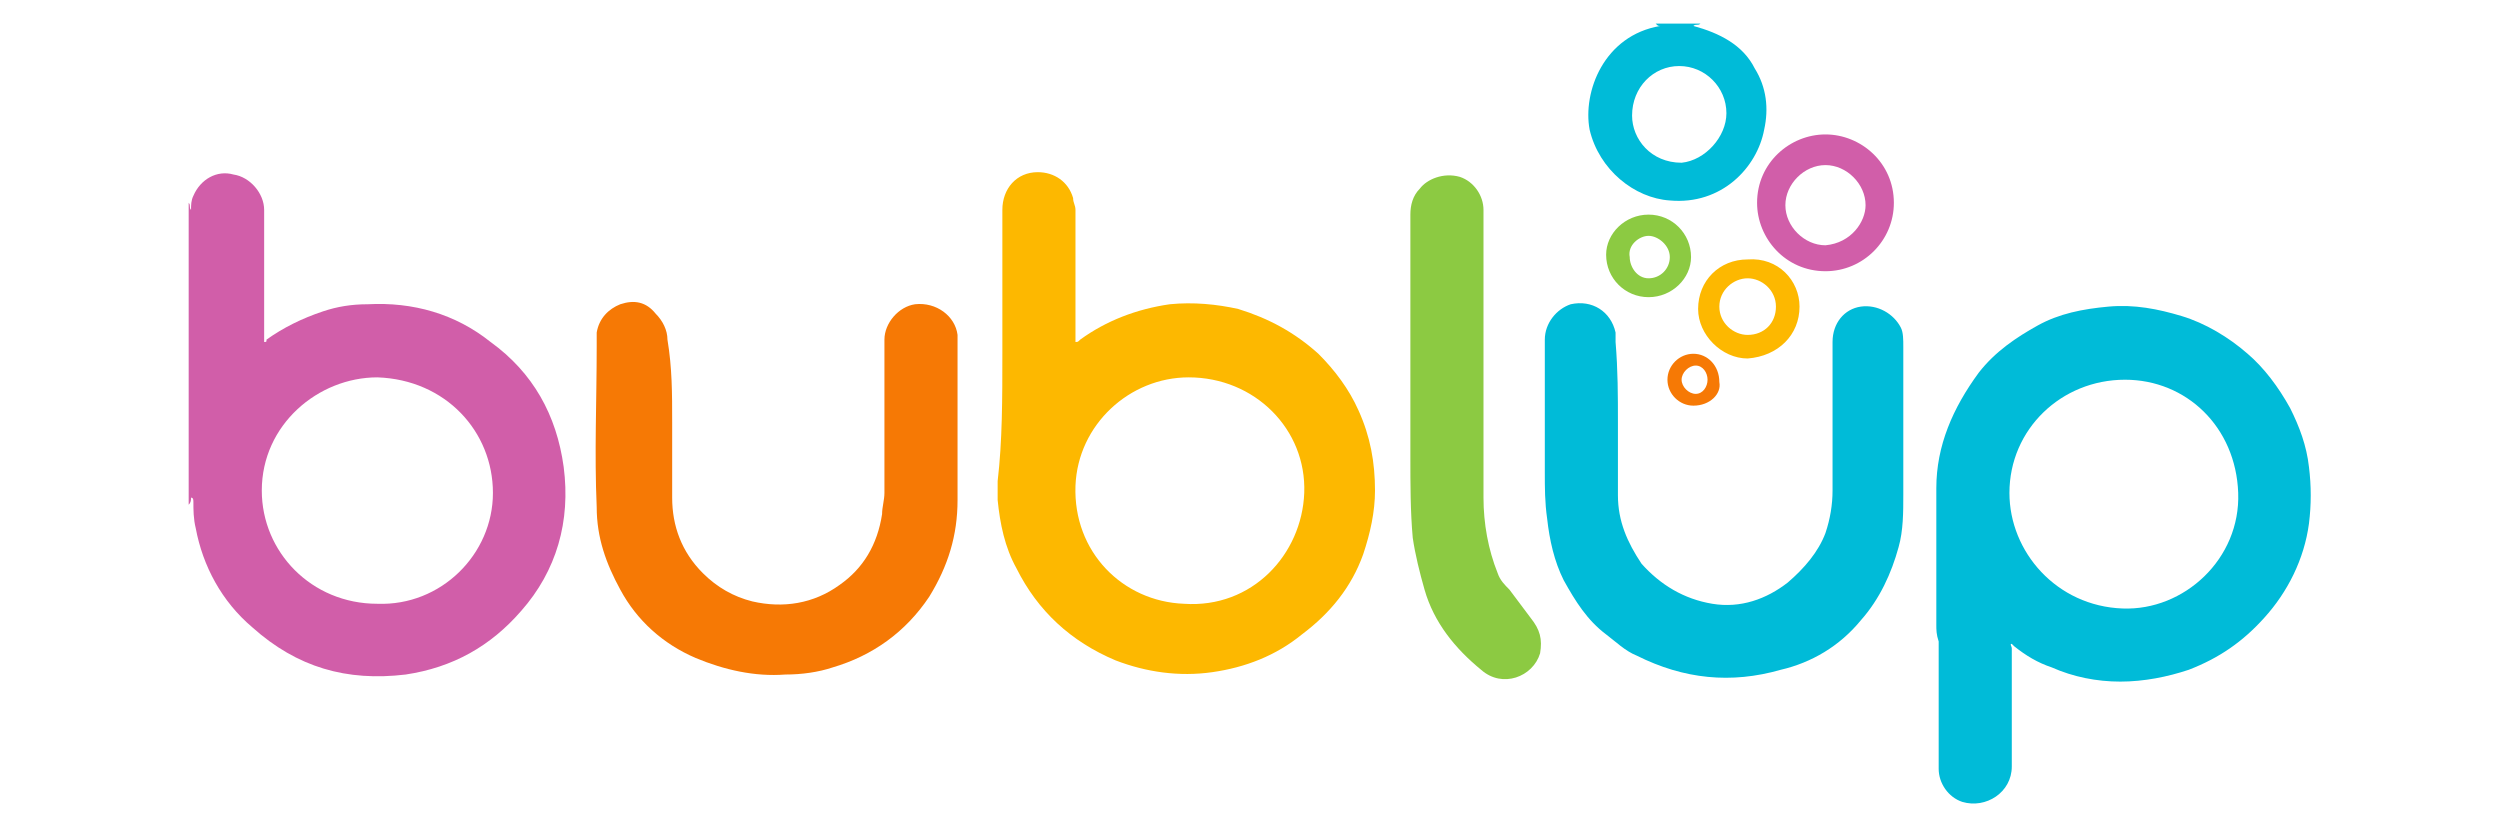 <?xml version="1.0" encoding="UTF-8"?>
<!-- Generator: Adobe Illustrator 28.1.0, SVG Export Plug-In . SVG Version: 6.00 Build 0)  -->
<svg xmlns="http://www.w3.org/2000/svg" xmlns:xlink="http://www.w3.org/1999/xlink" version="1.1" id="Layer_1" x="0px" y="0px" viewBox="0 0 106 35" style="enable-background:new 0 0 106 35;" xml:space="preserve">
<style type="text/css">
	.st0{fill:#D15EA9;}
	.st1{fill:#00BBD8;}
	.st2{fill:#FDB800;}
	.st3{fill:#F67905;}
	.st4{fill:#8CCA42;}
</style>
<g>
	<path class="st0" d="M8,8.6c0.1,0.1,0,0.2,0.1,0.3c0-0.2,0-0.4,0.1-0.6c0.3-0.7,1-1.1,1.7-0.9c0.7,0.1,1.3,0.8,1.3,1.5   c0,1.8,0,3.6,0,5.4c0,0,0,0.1,0,0.1c0,0,0,0.1,0,0.1c0.1,0,0.1,0,0.1-0.1c0.7-0.5,1.5-0.9,2.4-1.2c0.6-0.2,1.2-0.3,1.9-0.3   c1.9-0.1,3.7,0.4,5.2,1.6c1.8,1.3,2.8,3.1,3.1,5.3c0.3,2.3-0.3,4.4-1.8,6.1c-1.3,1.5-2.9,2.4-4.9,2.7c-2.5,0.3-4.6-0.3-6.5-2   c-1.3-1.1-2.1-2.6-2.4-4.2c-0.1-0.4-0.1-0.8-0.1-1.1c0-0.1,0-0.2-0.1-0.2c0,0.1,0,0.2-0.1,0.3V8.6z M20.9,20.9c0-2.6-2-4.8-4.9-4.9   c-2.5,0-4.9,2-4.9,4.8c0,2.6,2.1,4.8,4.9,4.8C18.7,25.7,20.9,23.5,20.9,20.9L20.9,20.9z"></path>
	<path class="st1" d="M72.1,1c-0.1,0.1-0.2,0-0.3,0.1c1.1,0.3,2.1,0.8,2.6,1.8c0.5,0.8,0.6,1.7,0.4,2.6c-0.3,1.6-1.8,3.2-4,3   c-1.5-0.1-3-1.3-3.4-3c-0.3-1.6,0.6-4,3-4.4c-0.1,0-0.1,0-0.2-0.1L72.1,1L72.1,1z M73.2,4.8c0-1.1-0.9-2-2-2c-1.1,0-2,0.9-2,2.1   c0,1,0.8,2,2.1,2C72.3,6.8,73.2,5.8,73.2,4.8L73.2,4.8z"></path>
	<path class="st2" d="M42.5,15c0-2,0-4,0-6.1c0-0.9,0.6-1.6,1.5-1.6c0.7,0,1.3,0.4,1.5,1.1c0,0.2,0.1,0.3,0.1,0.5c0,1.8,0,3.5,0,5.3   c0,0,0,0.1,0,0.1c0,0.1,0,0.1,0,0.2c0.1,0,0.1,0,0.2-0.1c1.1-0.8,2.4-1.3,3.8-1.5c1-0.1,2,0,2.9,0.2c1.3,0.4,2.4,1,3.4,1.9   c0.7,0.7,1.3,1.5,1.7,2.4c0.5,1.1,0.7,2.2,0.7,3.4c0,0.9-0.2,1.8-0.5,2.7c-0.5,1.4-1.4,2.5-2.6,3.4c-1.1,0.9-2.4,1.4-3.8,1.6   c-1.4,0.2-2.8,0-4.1-0.5c-1.9-0.8-3.3-2.1-4.2-3.9c-0.5-0.9-0.7-1.9-0.8-2.9c0-0.3,0-0.6,0-0.8C42.5,18.7,42.5,16.9,42.5,15   L42.5,15L42.5,15z M50.4,16c-2.5,0-4.7,2-4.8,4.6c-0.1,2.8,2,4.9,4.6,5c2.9,0.2,5-2.1,5.1-4.7C55.4,18.2,53.2,16,50.4,16z"></path>
	<path class="st1" d="M82.1,26.5c0-1.9,0-3.9,0-5.8c0-1.8,0.7-3.4,1.8-4.9c0.7-0.9,1.6-1.5,2.5-2c0.9-0.5,1.9-0.7,3-0.8   c1.1-0.1,2.1,0.1,3.1,0.4c1,0.3,2,0.9,2.8,1.6c0.7,0.6,1.3,1.4,1.8,2.3c0.4,0.8,0.7,1.6,0.8,2.5c0.1,0.8,0.1,1.6,0,2.4   c-0.2,1.5-0.9,2.9-1.9,4c-0.9,1-1.9,1.7-3.2,2.2c-0.9,0.3-1.9,0.5-2.9,0.5c-1,0-2-0.2-2.9-0.6c-0.6-0.2-1.1-0.5-1.6-0.9   c0,0-0.1-0.1-0.1-0.1c-0.1,0,0,0.1,0,0.2c0,1.7,0,3.4,0,5c0,1.1-1.1,1.8-2.1,1.5c-0.6-0.2-1-0.8-1-1.4c0-1.8,0-3.6,0-5.4   C82.1,26.9,82.1,26.7,82.1,26.5L82.1,26.5L82.1,26.5z M90.1,16.1c-2.7,0-4.9,2.1-4.9,4.8c0,2.5,2,4.8,4.8,4.9   c2.6,0.1,5-2.1,4.9-4.9C94.8,18.1,92.7,16.1,90.1,16.1z"></path>
	<path class="st1" d="M68.6,17.9c0,1,0,2.1,0,3.1c0,1.1,0.4,2,1,2.9c0.8,0.9,1.8,1.5,3,1.7c1.2,0.2,2.3-0.2,3.2-0.9   c0.7-0.6,1.3-1.3,1.6-2.1c0.2-0.6,0.3-1.2,0.3-1.8c0-2.1,0-4.2,0-6.3c0-0.8,0.5-1.4,1.2-1.5c0.7-0.1,1.4,0.3,1.7,0.9   c0.1,0.2,0.1,0.5,0.1,0.8c0,2.1,0,4.2,0,6.3c0,0.7,0,1.5-0.2,2.2c-0.3,1.1-0.8,2.2-1.6,3.1c-0.9,1.1-2.1,1.8-3.4,2.1   c-2.1,0.6-4.1,0.4-6.1-0.6c-0.5-0.2-0.9-0.6-1.3-0.9c-0.8-0.6-1.3-1.4-1.8-2.3c-0.4-0.8-0.6-1.7-0.7-2.6c-0.1-0.7-0.1-1.3-0.1-2   c0-1.9,0-3.7,0-5.6c0-0.7,0.5-1.3,1.1-1.5c0.9-0.2,1.7,0.3,1.9,1.2c0,0.1,0,0.2,0,0.4C68.6,15.7,68.6,16.8,68.6,17.9L68.6,17.9z"></path>
	<path class="st3" d="M28.5,17.9c0,1.1,0,2.2,0,3.2c0,1.2,0.4,2.3,1.3,3.2c0.6,0.6,1.3,1,2.1,1.2c1.3,0.3,2.6,0.1,3.7-0.7   c1-0.7,1.6-1.7,1.8-3c0-0.3,0.1-0.6,0.1-0.9c0-2.2,0-4.3,0-6.5c0-0.7,0.6-1.4,1.3-1.5c0.9-0.1,1.7,0.5,1.8,1.3c0,0.1,0,0.2,0,0.3   c0,2.2,0,4.5,0,6.7c0,1.5-0.4,2.8-1.2,4.1c-1,1.5-2.4,2.5-4.1,3c-0.6,0.2-1.3,0.3-2,0.3c-1.3,0.1-2.6-0.2-3.8-0.7   c-1.4-0.6-2.5-1.6-3.2-2.9c-0.6-1.1-1-2.2-1-3.5c-0.1-2.3,0-4.5,0-6.8c0-0.2,0-0.4,0-0.6c0.1-0.6,0.5-1,1-1.2   c0.6-0.2,1.1-0.1,1.5,0.4c0.3,0.3,0.5,0.7,0.5,1.1C28.5,15.6,28.5,16.7,28.5,17.9L28.5,17.9z"></path>
	<path class="st4" d="M62.9,15.1c0,2,0,4,0,6c0,1.1,0.2,2.2,0.6,3.2c0.1,0.3,0.3,0.5,0.5,0.7c0.3,0.4,0.6,0.8,0.9,1.2   c0.4,0.5,0.5,0.9,0.4,1.5c-0.3,1-1.6,1.5-2.5,0.7c-1.1-0.9-2-2-2.4-3.4c-0.2-0.7-0.4-1.5-0.5-2.2c-0.1-1.1-0.1-2.3-0.1-3.4   c0-3.4,0-6.9,0-10.3c0-0.4,0.1-0.8,0.4-1.1c0.3-0.4,1-0.7,1.7-0.5c0.6,0.2,1,0.8,1,1.4C62.9,11,62.9,13.1,62.9,15.1L62.9,15.1   L62.9,15.1z"></path>
	<path class="st0" d="M77.4,5.7c1.5,0,2.9,1.2,2.9,2.9c0,1.6-1.3,2.9-2.9,2.9c-1.7,0-2.9-1.4-2.9-2.9C74.5,6.9,75.9,5.7,77.4,5.7   L77.4,5.7z M79.1,8.7c0-0.9-0.8-1.7-1.7-1.7c-0.9,0-1.7,0.8-1.7,1.7c0,0.9,0.8,1.7,1.7,1.7C78.5,10.3,79.1,9.4,79.1,8.7L79.1,8.7z"></path>
	<path class="st2" d="M76.3,13c0,1.2-0.9,2.1-2.2,2.2c-1.1,0-2.1-1-2.1-2.1c0-1.2,0.9-2.1,2.1-2.1C75.4,10.9,76.3,11.9,76.3,13   L76.3,13z M74.1,14.2c0.7,0,1.2-0.5,1.2-1.2c0-0.7-0.6-1.2-1.2-1.2c-0.6,0-1.2,0.5-1.2,1.2C72.9,13.7,73.5,14.2,74.1,14.2   L74.1,14.2z"></path>
	<path class="st4" d="M69.9,12.6c-1,0-1.8-0.8-1.8-1.8c0-0.9,0.8-1.7,1.8-1.7c1,0,1.8,0.8,1.8,1.8C71.7,11.8,70.9,12.6,69.9,12.6   L69.9,12.6z M69.1,10.9c0,0.4,0.3,0.9,0.8,0.9c0.5,0,0.9-0.4,0.9-0.9c0-0.5-0.5-0.9-0.9-0.9C69.5,10,69,10.4,69.1,10.9L69.1,10.9z"></path>
	<path class="st3" d="M71.8,17.2c-0.6,0-1.1-0.5-1.1-1.1c0-0.6,0.5-1.1,1.1-1.1c0.6,0,1.1,0.5,1.1,1.2C73,16.7,72.5,17.2,71.8,17.2   L71.8,17.2z M72.4,16.1c0-0.3-0.2-0.6-0.5-0.6c-0.3,0-0.6,0.3-0.6,0.6c0,0.3,0.3,0.6,0.6,0.6C72.2,16.7,72.4,16.4,72.4,16.1z"></path>
</g>
</svg>
